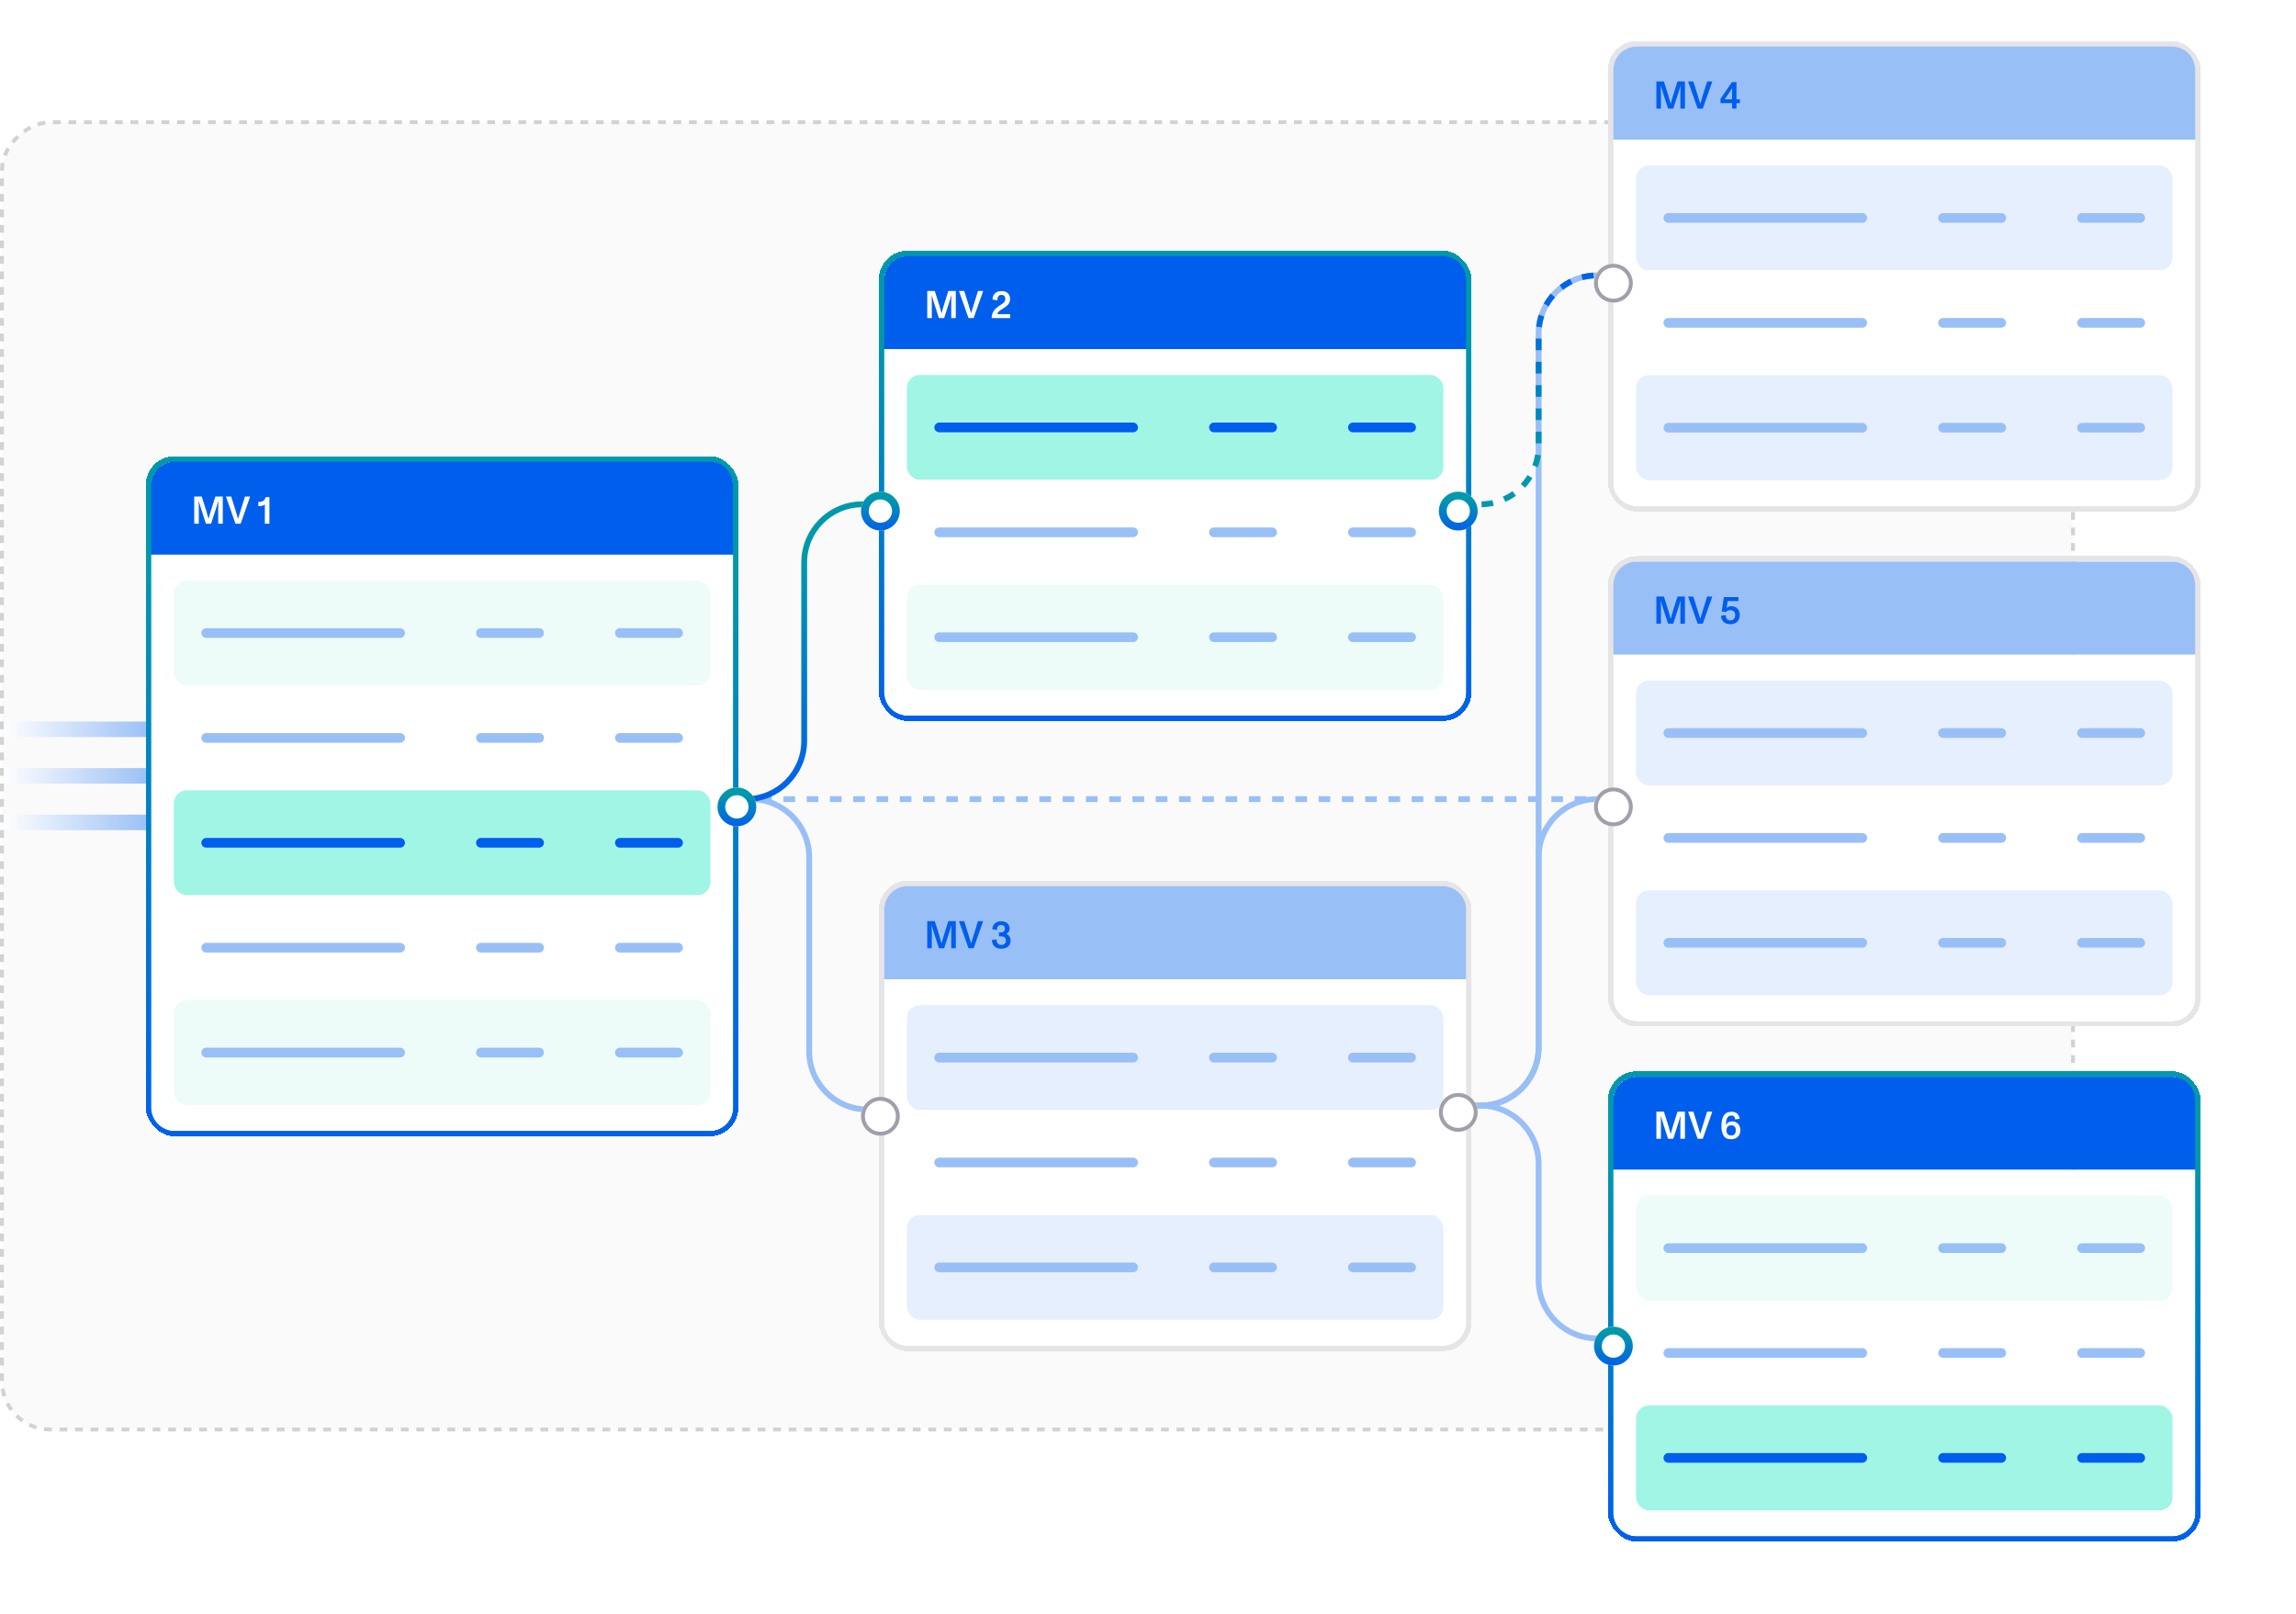 <svg width="592" height="416" viewBox="0 0 592 416" fill="none" xmlns="http://www.w3.org/2000/svg">
<rect width="580" height="400" fill="white"/>
<rect x="534.5" y="31.5" width="337" height="534" rx="12.5" transform="rotate(90 534.5 31.5)" fill="#FAFAFA" stroke="#D1D1D6" stroke-dasharray="2 2"/>
<path d="M1 212H39" stroke="url(#paint0_linear_4611_104868)" stroke-width="4"/>
<path d="M1 200H39" stroke="url(#paint1_linear_4611_104868)" stroke-width="4"/>
<path d="M1 188H39" stroke="url(#paint2_linear_4611_104868)" stroke-width="4"/>
<g filter="url(#filter0_ddd_4611_104868)">
<rect x="38.3" y="112.3" width="151.4" height="173.919" rx="6.7" stroke="url(#paint3_linear_4611_104868)" stroke-width="1.4" shape-rendering="crispEdges"/>
<path d="M39 119C39 115.686 41.686 113 45 113H183C186.314 113 189 115.686 189 119V137H39V119Z" fill="#005EEC"/>
<path d="M50.082 121.998H52.02L53.158 125.597C53.422 126.44 53.625 127.153 53.768 127.735H53.783C53.851 127.459 53.941 127.12 54.052 126.72C54.166 126.319 54.276 125.948 54.384 125.606L55.526 121.998H57.445V129H56.268V124.889C56.268 124.69 56.273 124.415 56.283 124.063C56.293 123.709 56.303 123.391 56.312 123.111H56.288C56.014 124.059 55.827 124.688 55.726 125.001L54.432 129H53.09L51.796 124.981C51.779 124.936 51.693 124.648 51.537 124.117L51.234 123.111H51.215C51.244 124.02 51.259 124.62 51.259 124.913V129H50.082V121.998ZM58.256 121.998H59.613L60.78 125.733C61.011 126.479 61.171 127.009 61.259 127.325L61.381 127.726H61.391C61.482 127.4 61.685 126.736 62.001 125.733L63.168 121.998H64.506L62.045 129H60.717L58.256 121.998ZM69.467 122.149V129H68.285V124.024C68.142 124.174 67.948 124.285 67.704 124.356C67.463 124.425 67.195 124.459 66.898 124.459C66.856 124.459 66.805 124.457 66.747 124.454C66.688 124.451 66.644 124.448 66.615 124.444L66.605 124.425V123.424L66.615 123.404C67.165 123.404 67.592 123.303 67.894 123.102C68.197 122.9 68.389 122.582 68.471 122.149H69.467Z" fill="white"/>
<path d="M39 137H189V279.519C189 282.832 186.314 285.519 183 285.519H45C41.686 285.519 39 282.832 39 279.519V137Z" fill="white"/>
<rect x="44.833" y="143.667" width="138.333" height="27.037" rx="3.333" fill="#EDFCF8"/>
<path d="M53.167 157.185H103.167" stroke="#99BFF7" stroke-width="2.5" stroke-linecap="round"/>
<path d="M124 157.185L139 157.185" stroke="#99BFF7" stroke-width="2.5" stroke-linecap="round"/>
<path d="M159.833 157.185L174.833 157.185" stroke="#99BFF7" stroke-width="2.5" stroke-linecap="round"/>
<rect x="44.833" y="170.704" width="138.333" height="27.037" rx="3.333" fill="white"/>
<path d="M53.167 184.222H103.167" stroke="#99BFF7" stroke-width="2.5" stroke-linecap="round"/>
<path d="M124 184.222L139 184.222" stroke="#99BFF7" stroke-width="2.5" stroke-linecap="round"/>
<path d="M159.833 184.222L174.833 184.222" stroke="#99BFF7" stroke-width="2.5" stroke-linecap="round"/>
<rect x="44.833" y="197.741" width="138.333" height="27.037" rx="3.333" fill="#A0F5E4"/>
<path d="M53.167 211.259H103.167" stroke="#005EEC" stroke-width="2.5" stroke-linecap="round"/>
<path d="M124 211.259L139 211.259" stroke="#005EEC" stroke-width="2.5" stroke-linecap="round"/>
<path d="M159.833 211.259L174.833 211.259" stroke="#005EEC" stroke-width="2.5" stroke-linecap="round"/>
<rect x="44.833" y="224.778" width="138.333" height="27.037" rx="3.333" fill="white"/>
<path d="M53.167 238.296H103.167" stroke="#99BFF7" stroke-width="2.5" stroke-linecap="round"/>
<path d="M124 238.296L139 238.296" stroke="#99BFF7" stroke-width="2.5" stroke-linecap="round"/>
<path d="M159.833 238.296L174.833 238.296" stroke="#99BFF7" stroke-width="2.5" stroke-linecap="round"/>
<rect x="44.833" y="251.815" width="138.333" height="27.037" rx="3.333" fill="#EDFCF8"/>
<path d="M53.167 265.333H103.167" stroke="#99BFF7" stroke-width="2.5" stroke-linecap="round"/>
<path d="M124 265.333L139 265.333" stroke="#99BFF7" stroke-width="2.5" stroke-linecap="round"/>
<path d="M159.833 265.333L174.833 265.333" stroke="#99BFF7" stroke-width="2.5" stroke-linecap="round"/>
</g>
<g filter="url(#filter1_ddd_4611_104868)">
<rect x="227.3" y="59.3" width="151.4" height="119.844" rx="6.7" stroke="url(#paint4_linear_4611_104868)" stroke-width="1.4" shape-rendering="crispEdges"/>
<path d="M228 66C228 62.686 230.686 60 234 60H372C375.314 60 378 62.686 378 66V84H228V66Z" fill="#005EEC"/>
<path d="M239.082 68.998H241.02L242.158 72.597C242.422 73.44 242.625 74.153 242.768 74.735H242.783C242.851 74.459 242.941 74.12 243.052 73.72C243.166 73.319 243.276 72.948 243.384 72.606L244.526 68.998H246.445V76H245.268V71.889C245.268 71.69 245.273 71.415 245.283 71.064C245.293 70.709 245.303 70.391 245.312 70.111H245.288C245.015 71.059 244.827 71.689 244.726 72.001L243.432 76H242.09L240.796 71.981C240.78 71.936 240.693 71.648 240.537 71.117L240.234 70.111H240.215C240.244 71.019 240.259 71.62 240.259 71.913V76H239.082V68.998ZM247.256 68.998H248.613L249.78 72.733C250.011 73.479 250.171 74.009 250.259 74.325L250.381 74.726H250.391C250.482 74.4 250.685 73.736 251.001 72.733L252.168 68.998H253.506L251.045 76H249.717L247.256 68.998ZM260.449 74.98V76H255.674C255.7 75.463 255.799 74.999 255.972 74.608C256.147 74.218 256.377 73.882 256.66 73.603C256.943 73.323 257.293 73.052 257.71 72.792L257.9 72.67C258.203 72.481 258.439 72.322 258.608 72.191C258.781 72.058 258.924 71.898 259.038 71.713C259.152 71.527 259.209 71.311 259.209 71.064C259.209 70.738 259.127 70.484 258.965 70.302C258.805 70.116 258.564 70.023 258.242 70.023C257.812 70.023 257.523 70.159 257.373 70.429C257.223 70.696 257.153 71.021 257.163 71.405L255.918 71.22C255.911 70.842 255.986 70.489 256.142 70.16C256.302 69.828 256.559 69.558 256.914 69.35C257.269 69.138 257.724 69.032 258.281 69.032C258.714 69.032 259.092 69.114 259.414 69.276C259.739 69.439 259.99 69.675 260.166 69.984C260.345 70.294 260.434 70.662 260.434 71.088C260.434 71.466 260.361 71.796 260.215 72.079C260.071 72.359 259.876 72.605 259.629 72.816C259.385 73.028 259.064 73.256 258.667 73.5C258.341 73.695 258.086 73.858 257.9 73.988C257.718 74.118 257.557 74.265 257.417 74.428C257.277 74.591 257.181 74.774 257.129 74.98H260.449Z" fill="white"/>
<path d="M228 84H378V172.444C378 175.758 375.314 178.444 372 178.444H234C230.686 178.444 228 175.758 228 172.444V84Z" fill="white"/>
<rect x="233.833" y="90.667" width="138.333" height="27.037" rx="3.333" fill="#A0F5E4"/>
<path d="M242.167 104.185H292.167" stroke="#005EEC" stroke-width="2.5" stroke-linecap="round"/>
<path d="M313 104.185L328 104.185" stroke="#005EEC" stroke-width="2.5" stroke-linecap="round"/>
<path d="M348.833 104.185L363.833 104.185" stroke="#005EEC" stroke-width="2.5" stroke-linecap="round"/>
<rect x="233.833" y="117.704" width="138.333" height="27.037" rx="3.333" fill="white"/>
<path d="M242.167 131.222H292.167" stroke="#99BFF7" stroke-width="2.5" stroke-linecap="round"/>
<path d="M313 131.222L328 131.222" stroke="#99BFF7" stroke-width="2.5" stroke-linecap="round"/>
<path d="M348.833 131.222L363.833 131.222" stroke="#99BFF7" stroke-width="2.5" stroke-linecap="round"/>
<rect x="233.833" y="144.741" width="138.333" height="27.037" rx="3.333" fill="#EDFCF8"/>
<path d="M242.167 158.259H292.167" stroke="#99BFF7" stroke-width="2.5" stroke-linecap="round"/>
<path d="M313 158.259L328 158.259" stroke="#99BFF7" stroke-width="2.5" stroke-linecap="round"/>
<path d="M348.833 158.259L363.833 158.259" stroke="#99BFF7" stroke-width="2.5" stroke-linecap="round"/>
</g>
<g filter="url(#filter2_dd_4611_104868)">
<rect x="227.3" y="221.744" width="151.4" height="119.844" rx="6.7" stroke="#E5E4E7" stroke-width="1.4" shape-rendering="crispEdges"/>
<path d="M228 228.444C228 225.131 230.686 222.444 234 222.444H372C375.314 222.444 378 225.131 378 228.444V246.444H228V228.444Z" fill="#99BFF7"/>
<path d="M239.082 231.442H241.02L242.158 235.041C242.422 235.884 242.625 236.597 242.768 237.18H242.783C242.851 236.903 242.941 236.564 243.052 236.164C243.166 235.764 243.276 235.393 243.384 235.051L244.526 231.442H246.445V238.444H245.268V234.333C245.268 234.134 245.273 233.859 245.283 233.508C245.293 233.153 245.303 232.836 245.312 232.556H245.288C245.015 233.503 244.827 234.133 244.726 234.445L243.432 238.444H242.09L240.796 234.426C240.78 234.38 240.693 234.092 240.537 233.562L240.234 232.556H240.215C240.244 233.464 240.259 234.064 240.259 234.357V238.444H239.082V231.442ZM247.256 231.442H248.613L249.78 235.178C250.011 235.923 250.171 236.454 250.259 236.77L250.381 237.17H250.391C250.482 236.844 250.685 236.18 251.001 235.178L252.168 231.442H253.506L251.045 238.444H249.717L247.256 231.442ZM259.453 234.763C259.814 234.886 260.093 235.101 260.288 235.407C260.483 235.71 260.581 236.057 260.581 236.447C260.581 236.9 260.477 237.285 260.268 237.604C260.063 237.924 259.779 238.164 259.414 238.327C259.049 238.487 258.629 238.566 258.154 238.566C257.65 238.566 257.218 238.472 256.86 238.283C256.502 238.091 256.23 237.826 256.045 237.487C255.859 237.149 255.763 236.76 255.757 236.32L256.958 236.14C256.951 236.592 257.052 236.945 257.261 237.199C257.469 237.453 257.767 237.58 258.154 237.58C258.532 237.58 258.826 237.484 259.038 237.292C259.25 237.097 259.355 236.817 259.355 236.452C259.355 236.078 259.245 235.806 259.023 235.637C258.802 235.467 258.529 235.383 258.203 235.383H257.568V234.348H258.081C258.257 234.348 258.421 234.317 258.574 234.255C258.73 234.19 258.857 234.087 258.955 233.947C259.053 233.807 259.101 233.627 259.101 233.405C259.101 233.109 259.018 232.875 258.852 232.702C258.69 232.53 258.455 232.443 258.149 232.443C257.742 232.443 257.458 232.572 257.295 232.829C257.135 233.086 257.062 233.386 257.075 233.728L255.849 233.547C255.869 233.127 255.976 232.761 256.172 232.448C256.37 232.136 256.639 231.896 256.977 231.73C257.319 231.561 257.71 231.477 258.149 231.477C258.559 231.477 258.927 231.55 259.253 231.696C259.582 231.843 259.84 232.059 260.029 232.346C260.221 232.632 260.317 232.98 260.317 233.391C260.317 233.687 260.241 233.955 260.088 234.196C259.938 234.437 259.726 234.626 259.453 234.763Z" fill="#005EEC"/>
<path d="M228 246.444H378V334.889C378 338.202 375.314 340.889 372 340.889H234C230.686 340.889 228 338.202 228 334.889V246.444Z" fill="white"/>
<rect x="233.833" y="253.111" width="138.333" height="27.037" rx="3.333" fill="#E6EFFD"/>
<path d="M242.167 266.63H292.167" stroke="#99BFF7" stroke-width="2.5" stroke-linecap="round"/>
<path d="M313 266.63L328 266.63" stroke="#99BFF7" stroke-width="2.5" stroke-linecap="round"/>
<path d="M348.833 266.63L363.833 266.63" stroke="#99BFF7" stroke-width="2.5" stroke-linecap="round"/>
<rect x="233.833" y="280.148" width="138.333" height="27.037" rx="3.333" fill="white"/>
<path d="M242.167 293.667H292.167" stroke="#99BFF7" stroke-width="2.5" stroke-linecap="round"/>
<path d="M313 293.667L328 293.667" stroke="#99BFF7" stroke-width="2.5" stroke-linecap="round"/>
<path d="M348.833 293.667L363.833 293.667" stroke="#99BFF7" stroke-width="2.5" stroke-linecap="round"/>
<rect x="233.833" y="307.185" width="138.333" height="27.037" rx="3.333" fill="#E6EFFD"/>
<path d="M242.167 320.704H292.167" stroke="#99BFF7" stroke-width="2.5" stroke-linecap="round"/>
<path d="M313 320.704L328 320.704" stroke="#99BFF7" stroke-width="2.5" stroke-linecap="round"/>
<path d="M348.833 320.704L363.833 320.704" stroke="#99BFF7" stroke-width="2.5" stroke-linecap="round"/>
</g>
<g filter="url(#filter3_dd_4611_104868)">
<rect x="415.3" y="5.3" width="151.4" height="119.844" rx="6.7" stroke="#E5E4E7" stroke-width="1.4" shape-rendering="crispEdges"/>
<path d="M416 12C416 8.686 418.686 6 422 6H560C563.314 6 566 8.686 566 12V30H416V12Z" fill="#99BFF7"/>
<path d="M427.082 14.998H429.02L430.158 18.597C430.422 19.44 430.625 20.153 430.768 20.735H430.783C430.851 20.459 430.941 20.12 431.052 19.72C431.166 19.319 431.276 18.948 431.384 18.606L432.526 14.998H434.445V22H433.268V17.889C433.268 17.69 433.273 17.415 433.283 17.064C433.293 16.709 433.303 16.391 433.312 16.111H433.288C433.015 17.059 432.827 17.689 432.726 18.001L431.432 22H430.09L428.796 17.981C428.78 17.936 428.693 17.648 428.537 17.117L428.234 16.111H428.215C428.244 17.02 428.259 17.62 428.259 17.913V22H427.082V14.998ZM435.256 14.998H436.613L437.78 18.733C438.011 19.479 438.171 20.009 438.259 20.325L438.381 20.726H438.391C438.482 20.4 438.685 19.736 439.001 18.733L440.168 14.998H441.506L439.045 22H437.717L435.256 14.998ZM448.615 20.589H447.731V22H446.599V20.589H443.61V19.471L446.569 15.149H447.731V19.602H448.615V20.589ZM446.599 19.602V17.981C446.599 17.77 446.605 17.348 446.618 16.717C446.511 16.906 446.39 17.104 446.257 17.312C446.123 17.521 446.011 17.689 445.92 17.815L445.324 18.699C445.116 19.002 444.901 19.308 444.68 19.617C445.012 19.607 445.301 19.602 445.549 19.602H446.599Z" fill="#005EEC"/>
<path d="M416 30H566V118.444C566 121.758 563.314 124.444 560 124.444H422C418.686 124.444 416 121.758 416 118.444V30Z" fill="white"/>
<rect x="421.833" y="36.667" width="138.333" height="27.037" rx="3.333" fill="#E6EFFD"/>
<path d="M430.167 50.185H480.167" stroke="#99BFF7" stroke-width="2.5" stroke-linecap="round"/>
<path d="M501 50.185L516 50.185" stroke="#99BFF7" stroke-width="2.5" stroke-linecap="round"/>
<path d="M536.833 50.185L551.833 50.185" stroke="#99BFF7" stroke-width="2.5" stroke-linecap="round"/>
<rect x="421.833" y="63.704" width="138.333" height="27.037" rx="3.333" fill="white"/>
<path d="M430.167 77.222H480.167" stroke="#99BFF7" stroke-width="2.5" stroke-linecap="round"/>
<path d="M501 77.222L516 77.222" stroke="#99BFF7" stroke-width="2.5" stroke-linecap="round"/>
<path d="M536.833 77.222L551.833 77.222" stroke="#99BFF7" stroke-width="2.5" stroke-linecap="round"/>
<rect x="421.833" y="90.741" width="138.333" height="27.037" rx="3.333" fill="#E6EFFD"/>
<path d="M430.167 104.259H480.167" stroke="#99BFF7" stroke-width="2.5" stroke-linecap="round"/>
<path d="M501 104.259L516 104.259" stroke="#99BFF7" stroke-width="2.5" stroke-linecap="round"/>
<path d="M536.833 104.259L551.833 104.259" stroke="#99BFF7" stroke-width="2.5" stroke-linecap="round"/>
</g>
<g filter="url(#filter4_dd_4611_104868)">
<rect x="415.3" y="138.078" width="151.4" height="119.844" rx="6.7" stroke="#E5E4E7" stroke-width="1.4" shape-rendering="crispEdges"/>
<path d="M416 144.778C416 141.464 418.686 138.778 422 138.778H560C563.314 138.778 566 141.464 566 144.778V162.778H416V144.778Z" fill="#99BFF7"/>
<path d="M427.082 147.776H429.02L430.158 151.375C430.422 152.218 430.625 152.931 430.768 153.513H430.783C430.851 153.236 430.941 152.898 431.052 152.498C431.166 152.097 431.276 151.726 431.384 151.384L432.526 147.776H434.445V154.778H433.268V150.667C433.268 150.468 433.273 150.193 433.283 149.841C433.293 149.486 433.303 149.169 433.312 148.889H433.288C433.015 149.836 432.827 150.466 432.726 150.779L431.432 154.778H430.09L428.796 150.759C428.78 150.714 428.693 150.426 428.537 149.895L428.234 148.889H428.215C428.244 149.797 428.259 150.398 428.259 150.691V154.778H427.082V147.776ZM435.256 147.776H436.613L437.78 151.511C438.011 152.257 438.171 152.787 438.259 153.103L438.381 153.503H438.391C438.482 153.178 438.685 152.514 439.001 151.511L440.168 147.776H441.506L439.045 154.778H437.717L435.256 147.776ZM446.423 150.266C446.804 150.266 447.157 150.349 447.482 150.515C447.811 150.681 448.076 150.937 448.278 151.282C448.48 151.627 448.581 152.055 448.581 152.566C448.581 153.009 448.487 153.406 448.298 153.757C448.112 154.109 447.834 154.387 447.463 154.592C447.092 154.797 446.639 154.9 446.105 154.9C445.653 154.9 445.251 154.814 444.899 154.641C444.551 154.465 444.276 154.213 444.074 153.884C443.876 153.556 443.773 153.165 443.766 152.712L444.953 152.527C444.953 152.82 445.002 153.072 445.099 153.284C445.197 153.492 445.334 153.652 445.51 153.762C445.689 153.87 445.894 153.923 446.125 153.923C446.542 153.923 446.857 153.803 447.072 153.562C447.287 153.321 447.394 152.978 447.394 152.532C447.394 152.125 447.28 151.816 447.053 151.604C446.828 151.392 446.522 151.287 446.135 151.287C445.891 151.287 445.672 151.331 445.48 151.418C445.288 151.503 445.129 151.628 445.002 151.794L443.928 151.624L444.46 147.927H448.234V148.948H445.451L445.192 150.725C445.498 150.419 445.908 150.266 446.423 150.266Z" fill="#005EEC"/>
<path d="M416 162.778H566V251.222C566 254.536 563.314 257.222 560 257.222H422C418.686 257.222 416 254.536 416 251.222V162.778Z" fill="white"/>
<rect x="421.833" y="169.445" width="138.333" height="27.037" rx="3.333" fill="#E6EFFD"/>
<path d="M430.167 182.963H480.167" stroke="#99BFF7" stroke-width="2.5" stroke-linecap="round"/>
<path d="M501 182.963L516 182.963" stroke="#99BFF7" stroke-width="2.5" stroke-linecap="round"/>
<path d="M536.833 182.963L551.833 182.963" stroke="#99BFF7" stroke-width="2.5" stroke-linecap="round"/>
<rect x="421.833" y="196.482" width="138.333" height="27.037" rx="3.333" fill="white"/>
<path d="M430.167 210H480.167" stroke="#99BFF7" stroke-width="2.5" stroke-linecap="round"/>
<path d="M501 210L516 210" stroke="#99BFF7" stroke-width="2.5" stroke-linecap="round"/>
<path d="M536.833 210L551.833 210" stroke="#99BFF7" stroke-width="2.5" stroke-linecap="round"/>
<rect x="421.833" y="223.519" width="138.333" height="27.037" rx="3.333" fill="#E6EFFD"/>
<path d="M430.167 237.037H480.167" stroke="#99BFF7" stroke-width="2.5" stroke-linecap="round"/>
<path d="M501 237.037L516 237.037" stroke="#99BFF7" stroke-width="2.5" stroke-linecap="round"/>
<path d="M536.833 237.037L551.833 237.037" stroke="#99BFF7" stroke-width="2.5" stroke-linecap="round"/>
</g>
<g filter="url(#filter5_ddd_4611_104868)">
<rect x="415.3" y="270.856" width="151.4" height="119.844" rx="6.7" stroke="url(#paint5_linear_4611_104868)" stroke-width="1.4" shape-rendering="crispEdges"/>
<path d="M416 277.556C416 274.242 418.686 271.556 422 271.556H560C563.314 271.556 566 274.242 566 277.556V295.556H416V277.556Z" fill="#005EEC"/>
<path d="M427.082 280.554H429.02L430.158 284.152C430.422 284.995 430.625 285.708 430.768 286.291H430.783C430.851 286.014 430.941 285.676 431.052 285.275C431.166 284.875 431.276 284.504 431.384 284.162L432.526 280.554H434.445V287.556H433.268V283.444C433.268 283.246 433.273 282.971 433.283 282.619C433.293 282.264 433.303 281.947 433.312 281.667H433.288C433.015 282.614 432.827 283.244 432.726 283.557L431.432 287.556H430.09L428.796 283.537C428.78 283.492 428.693 283.203 428.537 282.673L428.234 281.667H428.215C428.244 282.575 428.259 283.176 428.259 283.469V287.556H427.082V280.554ZM435.256 280.554H436.613L437.78 284.289C438.011 285.035 438.171 285.565 438.259 285.881L438.381 286.281H438.391C438.482 285.956 438.685 285.292 439.001 284.289L440.168 280.554H441.506L439.045 287.556H437.717L435.256 280.554ZM446.608 283.078C447.031 283.078 447.404 283.177 447.726 283.376C448.049 283.571 448.298 283.841 448.474 284.187C448.649 284.532 448.737 284.921 448.737 285.354C448.737 285.747 448.654 286.122 448.488 286.477C448.322 286.828 448.058 287.116 447.697 287.341C447.339 287.565 446.883 287.678 446.33 287.678C445.399 287.678 444.753 287.359 444.391 286.721C444.03 286.083 443.849 285.285 443.849 284.328C443.849 283.143 444.055 282.224 444.465 281.569C444.875 280.915 445.547 280.588 446.481 280.588C447.11 280.588 447.595 280.752 447.936 281.081C448.281 281.41 448.49 281.848 448.561 282.395L447.404 282.561C447.378 282.268 447.289 282.028 447.136 281.843C446.986 281.657 446.755 281.564 446.442 281.564C445.905 281.564 445.531 281.791 445.319 282.243C445.108 282.692 444.999 283.278 444.992 284.001C445.145 283.705 445.363 283.477 445.646 283.317C445.93 283.158 446.25 283.078 446.608 283.078ZM446.315 286.701C446.738 286.701 447.049 286.59 447.248 286.369C447.446 286.145 447.546 285.803 447.546 285.344C447.546 284.501 447.152 284.079 446.364 284.079C446.107 284.079 445.886 284.134 445.7 284.245C445.518 284.356 445.378 284.51 445.28 284.709C445.186 284.904 445.139 285.132 445.139 285.393C445.139 285.63 445.178 285.848 445.256 286.047C445.337 286.242 445.466 286.4 445.641 286.521C445.817 286.641 446.042 286.701 446.315 286.701Z" fill="white"/>
<path d="M416 295.556H566V384C566 387.314 563.314 390 560 390H422C418.686 390 416 387.314 416 384V295.556Z" fill="white"/>
<rect x="421.833" y="302.222" width="138.333" height="27.037" rx="3.333" fill="#EDFCF8"/>
<path d="M430.167 315.741H480.167" stroke="#99BFF7" stroke-width="2.5" stroke-linecap="round"/>
<path d="M501 315.741L516 315.741" stroke="#99BFF7" stroke-width="2.5" stroke-linecap="round"/>
<path d="M536.833 315.741L551.833 315.741" stroke="#99BFF7" stroke-width="2.5" stroke-linecap="round"/>
<rect x="421.833" y="329.26" width="138.333" height="27.037" rx="3.333" fill="white"/>
<path d="M430.167 342.778H480.167" stroke="#99BFF7" stroke-width="2.5" stroke-linecap="round"/>
<path d="M501 342.778L516 342.778" stroke="#99BFF7" stroke-width="2.5" stroke-linecap="round"/>
<path d="M536.833 342.778L551.833 342.778" stroke="#99BFF7" stroke-width="2.5" stroke-linecap="round"/>
<rect x="421.833" y="356.296" width="138.333" height="27.037" rx="3.333" fill="#A0F5E4"/>
<path d="M430.167 369.815H480.167" stroke="#005EEC" stroke-width="2.5" stroke-linecap="round"/>
<path d="M501 369.815L516 369.815" stroke="#005EEC" stroke-width="2.5" stroke-linecap="round"/>
<path d="M536.833 369.815L551.833 369.815" stroke="#005EEC" stroke-width="2.5" stroke-linecap="round"/>
</g>
<path d="M190 206H193.646C201.93 206 208.646 212.716 208.646 221V271C208.646 279.284 215.362 286 223.646 286H226" stroke="#99BFF7" stroke-width="1.5"/>
<path d="M376 285H381.718C390.002 285 396.718 291.716 396.718 300V330C396.718 338.284 403.434 345 411.718 345H416" stroke="#99BFF7" stroke-width="1.5"/>
<path d="M376 285H381.718C390.002 285 396.718 278.284 396.718 270V221C396.718 212.716 403.434 206 411.718 206H416" stroke="#99BFF7" stroke-width="1.5"/>
<path d="M376 285H381.718C390.002 285 396.718 278.284 396.718 270V86C396.718 77.716 403.434 71 411.718 71H416" stroke="#99BFF7" stroke-width="1.5"/>
<path d="M196 206H416" stroke="#99BFF7" stroke-width="1.5" stroke-dasharray="3 3"/>
<path d="M226 130H222.354C214.07 130 207.354 136.716 207.354 145V191C207.354 199.284 200.638 206 192.354 206H190" stroke="url(#paint6_linear_4611_104868)" stroke-width="1.5"/>
<g filter="url(#filter6_dd_4611_104868)">
<circle cx="190" cy="206" r="5" fill="white"/>
<circle cx="190" cy="206" r="4" stroke="url(#paint7_linear_4611_104868)" stroke-width="2"/>
</g>
<g filter="url(#filter7_dd_4611_104868)">
<circle cx="227" cy="129.75" r="5" fill="white"/>
<circle cx="227" cy="129.75" r="4" stroke="url(#paint8_linear_4611_104868)" stroke-width="2"/>
</g>
<g filter="url(#filter8_dd_4611_104868)">
<circle cx="227" cy="285.75" r="5" fill="white"/>
<circle cx="227" cy="285.75" r="4.5" stroke="#A0A0AB"/>
</g>
<g filter="url(#filter9_dd_4611_104868)">
<circle cx="376" cy="284.75" r="5" fill="white"/>
<circle cx="376" cy="284.75" r="4.5" stroke="#A0A0AB"/>
</g>
<g filter="url(#filter10_dd_4611_104868)">
<circle cx="416" cy="206" r="5" fill="white"/>
<circle cx="416" cy="206" r="4.5" stroke="#A0A0AB"/>
</g>
<g filter="url(#filter11_dd_4611_104868)">
<circle cx="416" cy="345" r="5" fill="white"/>
<circle cx="416" cy="345" r="4" stroke="url(#paint9_linear_4611_104868)" stroke-width="2"/>
</g>
<path d="M376 130H381.718C390.002 130 396.718 123.284 396.718 115V86C396.718 77.716 403.434 71 411.718 71H416" stroke="url(#paint10_linear_4611_104868)" stroke-width="1.5" stroke-dasharray="3 3"/>
<g filter="url(#filter12_dd_4611_104868)">
<circle cx="416" cy="71" r="5" fill="white"/>
<circle cx="416" cy="71" r="4.5" stroke="#A0A0AB"/>
</g>
<g filter="url(#filter13_dd_4611_104868)">
<circle cx="376" cy="129.75" r="5" fill="white"/>
<circle cx="376" cy="129.75" r="4" stroke="url(#paint11_linear_4611_104868)" stroke-width="2"/>
</g>
<defs>
<filter id="filter0_ddd_4611_104868" x="13.6" y="87.6" width="200.8" height="223.318" filterUnits="userSpaceOnUse" color-interpolation-filters="sRGB">
<feFlood flood-opacity="0" result="BackgroundImageFix"/>
<feColorMatrix in="SourceAlpha" type="matrix" values="0 0 0 0 0 0 0 0 0 0 0 0 0 0 0 0 0 0 127 0" result="hardAlpha"/>
<feMorphology radius="2" operator="erode" in="SourceAlpha" result="effect1_dropShadow_4611_104868"/>
<feOffset dy="2"/>
<feGaussianBlur stdDeviation="2"/>
<feComposite in2="hardAlpha" operator="out"/>
<feColorMatrix type="matrix" values="0 0 0 0 0.063 0 0 0 0 0.094 0 0 0 0 0.157 0 0 0 0.06 0"/>
<feBlend mode="normal" in2="BackgroundImageFix" result="effect1_dropShadow_4611_104868"/>
<feColorMatrix in="SourceAlpha" type="matrix" values="0 0 0 0 0 0 0 0 0 0 0 0 0 0 0 0 0 0 127 0" result="hardAlpha"/>
<feMorphology radius="2" operator="erode" in="SourceAlpha" result="effect2_dropShadow_4611_104868"/>
<feOffset dy="4"/>
<feGaussianBlur stdDeviation="4"/>
<feComposite in2="hardAlpha" operator="out"/>
<feColorMatrix type="matrix" values="0 0 0 0 0.063 0 0 0 0 0.094 0 0 0 0 0.157 0 0 0 0.1 0"/>
<feBlend mode="normal" in2="effect1_dropShadow_4611_104868" result="effect2_dropShadow_4611_104868"/>
<feColorMatrix in="SourceAlpha" type="matrix" values="0 0 0 0 0 0 0 0 0 0 0 0 0 0 0 0 0 0 127 0" result="hardAlpha"/>
<feOffset/>
<feGaussianBlur stdDeviation="12"/>
<feComposite in2="hardAlpha" operator="out"/>
<feColorMatrix type="matrix" values="0 0 0 0 0 0 0 0 0 0.369 0 0 0 0 0.925 0 0 0 0.2 0"/>
<feBlend mode="normal" in2="effect2_dropShadow_4611_104868" result="effect3_dropShadow_4611_104868"/>
<feBlend mode="normal" in="SourceGraphic" in2="effect3_dropShadow_4611_104868" result="shape"/>
</filter>
<filter id="filter1_ddd_4611_104868" x="202.6" y="34.6" width="200.8" height="169.244" filterUnits="userSpaceOnUse" color-interpolation-filters="sRGB">
<feFlood flood-opacity="0" result="BackgroundImageFix"/>
<feColorMatrix in="SourceAlpha" type="matrix" values="0 0 0 0 0 0 0 0 0 0 0 0 0 0 0 0 0 0 127 0" result="hardAlpha"/>
<feMorphology radius="2" operator="erode" in="SourceAlpha" result="effect1_dropShadow_4611_104868"/>
<feOffset dy="2"/>
<feGaussianBlur stdDeviation="2"/>
<feComposite in2="hardAlpha" operator="out"/>
<feColorMatrix type="matrix" values="0 0 0 0 0.063 0 0 0 0 0.094 0 0 0 0 0.157 0 0 0 0.06 0"/>
<feBlend mode="normal" in2="BackgroundImageFix" result="effect1_dropShadow_4611_104868"/>
<feColorMatrix in="SourceAlpha" type="matrix" values="0 0 0 0 0 0 0 0 0 0 0 0 0 0 0 0 0 0 127 0" result="hardAlpha"/>
<feMorphology radius="2" operator="erode" in="SourceAlpha" result="effect2_dropShadow_4611_104868"/>
<feOffset dy="4"/>
<feGaussianBlur stdDeviation="4"/>
<feComposite in2="hardAlpha" operator="out"/>
<feColorMatrix type="matrix" values="0 0 0 0 0.063 0 0 0 0 0.094 0 0 0 0 0.157 0 0 0 0.1 0"/>
<feBlend mode="normal" in2="effect1_dropShadow_4611_104868" result="effect2_dropShadow_4611_104868"/>
<feColorMatrix in="SourceAlpha" type="matrix" values="0 0 0 0 0 0 0 0 0 0 0 0 0 0 0 0 0 0 127 0" result="hardAlpha"/>
<feOffset/>
<feGaussianBlur stdDeviation="12"/>
<feComposite in2="hardAlpha" operator="out"/>
<feColorMatrix type="matrix" values="0 0 0 0 0 0 0 0 0 0.369 0 0 0 0 0.925 0 0 0 0.2 0"/>
<feBlend mode="normal" in2="effect2_dropShadow_4611_104868" result="effect3_dropShadow_4611_104868"/>
<feBlend mode="normal" in="SourceGraphic" in2="effect3_dropShadow_4611_104868" result="shape"/>
</filter>
<filter id="filter2_dd_4611_104868" x="220.6" y="219.044" width="164.8" height="133.244" filterUnits="userSpaceOnUse" color-interpolation-filters="sRGB">
<feFlood flood-opacity="0" result="BackgroundImageFix"/>
<feColorMatrix in="SourceAlpha" type="matrix" values="0 0 0 0 0 0 0 0 0 0 0 0 0 0 0 0 0 0 127 0" result="hardAlpha"/>
<feMorphology radius="2" operator="erode" in="SourceAlpha" result="effect1_dropShadow_4611_104868"/>
<feOffset dy="2"/>
<feGaussianBlur stdDeviation="2"/>
<feComposite in2="hardAlpha" operator="out"/>
<feColorMatrix type="matrix" values="0 0 0 0 0.063 0 0 0 0 0.094 0 0 0 0 0.157 0 0 0 0.06 0"/>
<feBlend mode="normal" in2="BackgroundImageFix" result="effect1_dropShadow_4611_104868"/>
<feColorMatrix in="SourceAlpha" type="matrix" values="0 0 0 0 0 0 0 0 0 0 0 0 0 0 0 0 0 0 127 0" result="hardAlpha"/>
<feMorphology radius="2" operator="erode" in="SourceAlpha" result="effect2_dropShadow_4611_104868"/>
<feOffset dy="4"/>
<feGaussianBlur stdDeviation="4"/>
<feComposite in2="hardAlpha" operator="out"/>
<feColorMatrix type="matrix" values="0 0 0 0 0.063 0 0 0 0 0.094 0 0 0 0 0.157 0 0 0 0.1 0"/>
<feBlend mode="normal" in2="effect1_dropShadow_4611_104868" result="effect2_dropShadow_4611_104868"/>
<feBlend mode="normal" in="SourceGraphic" in2="effect2_dropShadow_4611_104868" result="shape"/>
</filter>
<filter id="filter3_dd_4611_104868" x="408.6" y="2.6" width="164.8" height="133.244" filterUnits="userSpaceOnUse" color-interpolation-filters="sRGB">
<feFlood flood-opacity="0" result="BackgroundImageFix"/>
<feColorMatrix in="SourceAlpha" type="matrix" values="0 0 0 0 0 0 0 0 0 0 0 0 0 0 0 0 0 0 127 0" result="hardAlpha"/>
<feMorphology radius="2" operator="erode" in="SourceAlpha" result="effect1_dropShadow_4611_104868"/>
<feOffset dy="2"/>
<feGaussianBlur stdDeviation="2"/>
<feComposite in2="hardAlpha" operator="out"/>
<feColorMatrix type="matrix" values="0 0 0 0 0.063 0 0 0 0 0.094 0 0 0 0 0.157 0 0 0 0.06 0"/>
<feBlend mode="normal" in2="BackgroundImageFix" result="effect1_dropShadow_4611_104868"/>
<feColorMatrix in="SourceAlpha" type="matrix" values="0 0 0 0 0 0 0 0 0 0 0 0 0 0 0 0 0 0 127 0" result="hardAlpha"/>
<feMorphology radius="2" operator="erode" in="SourceAlpha" result="effect2_dropShadow_4611_104868"/>
<feOffset dy="4"/>
<feGaussianBlur stdDeviation="4"/>
<feComposite in2="hardAlpha" operator="out"/>
<feColorMatrix type="matrix" values="0 0 0 0 0.063 0 0 0 0 0.094 0 0 0 0 0.157 0 0 0 0.1 0"/>
<feBlend mode="normal" in2="effect1_dropShadow_4611_104868" result="effect2_dropShadow_4611_104868"/>
<feBlend mode="normal" in="SourceGraphic" in2="effect2_dropShadow_4611_104868" result="shape"/>
</filter>
<filter id="filter4_dd_4611_104868" x="408.6" y="135.378" width="164.8" height="133.244" filterUnits="userSpaceOnUse" color-interpolation-filters="sRGB">
<feFlood flood-opacity="0" result="BackgroundImageFix"/>
<feColorMatrix in="SourceAlpha" type="matrix" values="0 0 0 0 0 0 0 0 0 0 0 0 0 0 0 0 0 0 127 0" result="hardAlpha"/>
<feMorphology radius="2" operator="erode" in="SourceAlpha" result="effect1_dropShadow_4611_104868"/>
<feOffset dy="2"/>
<feGaussianBlur stdDeviation="2"/>
<feComposite in2="hardAlpha" operator="out"/>
<feColorMatrix type="matrix" values="0 0 0 0 0.063 0 0 0 0 0.094 0 0 0 0 0.157 0 0 0 0.06 0"/>
<feBlend mode="normal" in2="BackgroundImageFix" result="effect1_dropShadow_4611_104868"/>
<feColorMatrix in="SourceAlpha" type="matrix" values="0 0 0 0 0 0 0 0 0 0 0 0 0 0 0 0 0 0 127 0" result="hardAlpha"/>
<feMorphology radius="2" operator="erode" in="SourceAlpha" result="effect2_dropShadow_4611_104868"/>
<feOffset dy="4"/>
<feGaussianBlur stdDeviation="4"/>
<feComposite in2="hardAlpha" operator="out"/>
<feColorMatrix type="matrix" values="0 0 0 0 0.063 0 0 0 0 0.094 0 0 0 0 0.157 0 0 0 0.1 0"/>
<feBlend mode="normal" in2="effect1_dropShadow_4611_104868" result="effect2_dropShadow_4611_104868"/>
<feBlend mode="normal" in="SourceGraphic" in2="effect2_dropShadow_4611_104868" result="shape"/>
</filter>
<filter id="filter5_ddd_4611_104868" x="390.6" y="246.156" width="200.8" height="169.244" filterUnits="userSpaceOnUse" color-interpolation-filters="sRGB">
<feFlood flood-opacity="0" result="BackgroundImageFix"/>
<feColorMatrix in="SourceAlpha" type="matrix" values="0 0 0 0 0 0 0 0 0 0 0 0 0 0 0 0 0 0 127 0" result="hardAlpha"/>
<feMorphology radius="2" operator="erode" in="SourceAlpha" result="effect1_dropShadow_4611_104868"/>
<feOffset dy="2"/>
<feGaussianBlur stdDeviation="2"/>
<feComposite in2="hardAlpha" operator="out"/>
<feColorMatrix type="matrix" values="0 0 0 0 0.063 0 0 0 0 0.094 0 0 0 0 0.157 0 0 0 0.06 0"/>
<feBlend mode="normal" in2="BackgroundImageFix" result="effect1_dropShadow_4611_104868"/>
<feColorMatrix in="SourceAlpha" type="matrix" values="0 0 0 0 0 0 0 0 0 0 0 0 0 0 0 0 0 0 127 0" result="hardAlpha"/>
<feMorphology radius="2" operator="erode" in="SourceAlpha" result="effect2_dropShadow_4611_104868"/>
<feOffset dy="4"/>
<feGaussianBlur stdDeviation="4"/>
<feComposite in2="hardAlpha" operator="out"/>
<feColorMatrix type="matrix" values="0 0 0 0 0.063 0 0 0 0 0.094 0 0 0 0 0.157 0 0 0 0.1 0"/>
<feBlend mode="normal" in2="effect1_dropShadow_4611_104868" result="effect2_dropShadow_4611_104868"/>
<feColorMatrix in="SourceAlpha" type="matrix" values="0 0 0 0 0 0 0 0 0 0 0 0 0 0 0 0 0 0 127 0" result="hardAlpha"/>
<feOffset/>
<feGaussianBlur stdDeviation="12"/>
<feComposite in2="hardAlpha" operator="out"/>
<feColorMatrix type="matrix" values="0 0 0 0 0 0 0 0 0 0.369 0 0 0 0 0.925 0 0 0 0.2 0"/>
<feBlend mode="normal" in2="effect2_dropShadow_4611_104868" result="effect3_dropShadow_4611_104868"/>
<feBlend mode="normal" in="SourceGraphic" in2="effect3_dropShadow_4611_104868" result="shape"/>
</filter>
<filter id="filter6_dd_4611_104868" x="184" y="200" width="12" height="14" filterUnits="userSpaceOnUse" color-interpolation-filters="sRGB">
<feFlood flood-opacity="0" result="BackgroundImageFix"/>
<feColorMatrix in="SourceAlpha" type="matrix" values="0 0 0 0 0 0 0 0 0 0 0 0 0 0 0 0 0 0 127 0" result="hardAlpha"/>
<feOffset/>
<feGaussianBlur stdDeviation="0.5"/>
<feColorMatrix type="matrix" values="0 0 0 0 0 0 0 0 0 0 0 0 0 0 0 0 0 0 0.25 0"/>
<feBlend mode="normal" in2="BackgroundImageFix" result="effect1_dropShadow_4611_104868"/>
<feColorMatrix in="SourceAlpha" type="matrix" values="0 0 0 0 0 0 0 0 0 0 0 0 0 0 0 0 0 0 127 0" result="hardAlpha"/>
<feOffset dy="2"/>
<feGaussianBlur stdDeviation="0.5"/>
<feColorMatrix type="matrix" values="0 0 0 0 0 0 0 0 0 0 0 0 0 0 0 0 0 0 0.05 0"/>
<feBlend mode="normal" in2="effect1_dropShadow_4611_104868" result="effect2_dropShadow_4611_104868"/>
<feBlend mode="normal" in="SourceGraphic" in2="effect2_dropShadow_4611_104868" result="shape"/>
</filter>
<filter id="filter7_dd_4611_104868" x="221" y="123.75" width="12" height="14" filterUnits="userSpaceOnUse" color-interpolation-filters="sRGB">
<feFlood flood-opacity="0" result="BackgroundImageFix"/>
<feColorMatrix in="SourceAlpha" type="matrix" values="0 0 0 0 0 0 0 0 0 0 0 0 0 0 0 0 0 0 127 0" result="hardAlpha"/>
<feOffset/>
<feGaussianBlur stdDeviation="0.5"/>
<feColorMatrix type="matrix" values="0 0 0 0 0 0 0 0 0 0 0 0 0 0 0 0 0 0 0.25 0"/>
<feBlend mode="normal" in2="BackgroundImageFix" result="effect1_dropShadow_4611_104868"/>
<feColorMatrix in="SourceAlpha" type="matrix" values="0 0 0 0 0 0 0 0 0 0 0 0 0 0 0 0 0 0 127 0" result="hardAlpha"/>
<feOffset dy="2"/>
<feGaussianBlur stdDeviation="0.5"/>
<feColorMatrix type="matrix" values="0 0 0 0 0 0 0 0 0 0 0 0 0 0 0 0 0 0 0.05 0"/>
<feBlend mode="normal" in2="effect1_dropShadow_4611_104868" result="effect2_dropShadow_4611_104868"/>
<feBlend mode="normal" in="SourceGraphic" in2="effect2_dropShadow_4611_104868" result="shape"/>
</filter>
<filter id="filter8_dd_4611_104868" x="221" y="279.75" width="12" height="14" filterUnits="userSpaceOnUse" color-interpolation-filters="sRGB">
<feFlood flood-opacity="0" result="BackgroundImageFix"/>
<feColorMatrix in="SourceAlpha" type="matrix" values="0 0 0 0 0 0 0 0 0 0 0 0 0 0 0 0 0 0 127 0" result="hardAlpha"/>
<feOffset/>
<feGaussianBlur stdDeviation="0.5"/>
<feColorMatrix type="matrix" values="0 0 0 0 0 0 0 0 0 0 0 0 0 0 0 0 0 0 0.25 0"/>
<feBlend mode="normal" in2="BackgroundImageFix" result="effect1_dropShadow_4611_104868"/>
<feColorMatrix in="SourceAlpha" type="matrix" values="0 0 0 0 0 0 0 0 0 0 0 0 0 0 0 0 0 0 127 0" result="hardAlpha"/>
<feOffset dy="2"/>
<feGaussianBlur stdDeviation="0.5"/>
<feColorMatrix type="matrix" values="0 0 0 0 0 0 0 0 0 0 0 0 0 0 0 0 0 0 0.05 0"/>
<feBlend mode="normal" in2="effect1_dropShadow_4611_104868" result="effect2_dropShadow_4611_104868"/>
<feBlend mode="normal" in="SourceGraphic" in2="effect2_dropShadow_4611_104868" result="shape"/>
</filter>
<filter id="filter9_dd_4611_104868" x="370" y="278.75" width="12" height="14" filterUnits="userSpaceOnUse" color-interpolation-filters="sRGB">
<feFlood flood-opacity="0" result="BackgroundImageFix"/>
<feColorMatrix in="SourceAlpha" type="matrix" values="0 0 0 0 0 0 0 0 0 0 0 0 0 0 0 0 0 0 127 0" result="hardAlpha"/>
<feOffset/>
<feGaussianBlur stdDeviation="0.5"/>
<feColorMatrix type="matrix" values="0 0 0 0 0 0 0 0 0 0 0 0 0 0 0 0 0 0 0.25 0"/>
<feBlend mode="normal" in2="BackgroundImageFix" result="effect1_dropShadow_4611_104868"/>
<feColorMatrix in="SourceAlpha" type="matrix" values="0 0 0 0 0 0 0 0 0 0 0 0 0 0 0 0 0 0 127 0" result="hardAlpha"/>
<feOffset dy="2"/>
<feGaussianBlur stdDeviation="0.5"/>
<feColorMatrix type="matrix" values="0 0 0 0 0 0 0 0 0 0 0 0 0 0 0 0 0 0 0.05 0"/>
<feBlend mode="normal" in2="effect1_dropShadow_4611_104868" result="effect2_dropShadow_4611_104868"/>
<feBlend mode="normal" in="SourceGraphic" in2="effect2_dropShadow_4611_104868" result="shape"/>
</filter>
<filter id="filter10_dd_4611_104868" x="410" y="200" width="12" height="14" filterUnits="userSpaceOnUse" color-interpolation-filters="sRGB">
<feFlood flood-opacity="0" result="BackgroundImageFix"/>
<feColorMatrix in="SourceAlpha" type="matrix" values="0 0 0 0 0 0 0 0 0 0 0 0 0 0 0 0 0 0 127 0" result="hardAlpha"/>
<feOffset/>
<feGaussianBlur stdDeviation="0.5"/>
<feColorMatrix type="matrix" values="0 0 0 0 0 0 0 0 0 0 0 0 0 0 0 0 0 0 0.25 0"/>
<feBlend mode="normal" in2="BackgroundImageFix" result="effect1_dropShadow_4611_104868"/>
<feColorMatrix in="SourceAlpha" type="matrix" values="0 0 0 0 0 0 0 0 0 0 0 0 0 0 0 0 0 0 127 0" result="hardAlpha"/>
<feOffset dy="2"/>
<feGaussianBlur stdDeviation="0.5"/>
<feColorMatrix type="matrix" values="0 0 0 0 0 0 0 0 0 0 0 0 0 0 0 0 0 0 0.05 0"/>
<feBlend mode="normal" in2="effect1_dropShadow_4611_104868" result="effect2_dropShadow_4611_104868"/>
<feBlend mode="normal" in="SourceGraphic" in2="effect2_dropShadow_4611_104868" result="shape"/>
</filter>
<filter id="filter11_dd_4611_104868" x="410" y="339" width="12" height="14" filterUnits="userSpaceOnUse" color-interpolation-filters="sRGB">
<feFlood flood-opacity="0" result="BackgroundImageFix"/>
<feColorMatrix in="SourceAlpha" type="matrix" values="0 0 0 0 0 0 0 0 0 0 0 0 0 0 0 0 0 0 127 0" result="hardAlpha"/>
<feOffset/>
<feGaussianBlur stdDeviation="0.5"/>
<feColorMatrix type="matrix" values="0 0 0 0 0 0 0 0 0 0 0 0 0 0 0 0 0 0 0.25 0"/>
<feBlend mode="normal" in2="BackgroundImageFix" result="effect1_dropShadow_4611_104868"/>
<feColorMatrix in="SourceAlpha" type="matrix" values="0 0 0 0 0 0 0 0 0 0 0 0 0 0 0 0 0 0 127 0" result="hardAlpha"/>
<feOffset dy="2"/>
<feGaussianBlur stdDeviation="0.5"/>
<feColorMatrix type="matrix" values="0 0 0 0 0 0 0 0 0 0 0 0 0 0 0 0 0 0 0.05 0"/>
<feBlend mode="normal" in2="effect1_dropShadow_4611_104868" result="effect2_dropShadow_4611_104868"/>
<feBlend mode="normal" in="SourceGraphic" in2="effect2_dropShadow_4611_104868" result="shape"/>
</filter>
<filter id="filter12_dd_4611_104868" x="410" y="65" width="12" height="14" filterUnits="userSpaceOnUse" color-interpolation-filters="sRGB">
<feFlood flood-opacity="0" result="BackgroundImageFix"/>
<feColorMatrix in="SourceAlpha" type="matrix" values="0 0 0 0 0 0 0 0 0 0 0 0 0 0 0 0 0 0 127 0" result="hardAlpha"/>
<feOffset/>
<feGaussianBlur stdDeviation="0.5"/>
<feColorMatrix type="matrix" values="0 0 0 0 0 0 0 0 0 0 0 0 0 0 0 0 0 0 0.25 0"/>
<feBlend mode="normal" in2="BackgroundImageFix" result="effect1_dropShadow_4611_104868"/>
<feColorMatrix in="SourceAlpha" type="matrix" values="0 0 0 0 0 0 0 0 0 0 0 0 0 0 0 0 0 0 127 0" result="hardAlpha"/>
<feOffset dy="2"/>
<feGaussianBlur stdDeviation="0.5"/>
<feColorMatrix type="matrix" values="0 0 0 0 0 0 0 0 0 0 0 0 0 0 0 0 0 0 0.05 0"/>
<feBlend mode="normal" in2="effect1_dropShadow_4611_104868" result="effect2_dropShadow_4611_104868"/>
<feBlend mode="normal" in="SourceGraphic" in2="effect2_dropShadow_4611_104868" result="shape"/>
</filter>
<filter id="filter13_dd_4611_104868" x="370" y="123.75" width="12" height="14" filterUnits="userSpaceOnUse" color-interpolation-filters="sRGB">
<feFlood flood-opacity="0" result="BackgroundImageFix"/>
<feColorMatrix in="SourceAlpha" type="matrix" values="0 0 0 0 0 0 0 0 0 0 0 0 0 0 0 0 0 0 127 0" result="hardAlpha"/>
<feOffset/>
<feGaussianBlur stdDeviation="0.5"/>
<feColorMatrix type="matrix" values="0 0 0 0 0 0 0 0 0 0 0 0 0 0 0 0 0 0 0.25 0"/>
<feBlend mode="normal" in2="BackgroundImageFix" result="effect1_dropShadow_4611_104868"/>
<feColorMatrix in="SourceAlpha" type="matrix" values="0 0 0 0 0 0 0 0 0 0 0 0 0 0 0 0 0 0 127 0" result="hardAlpha"/>
<feOffset dy="2"/>
<feGaussianBlur stdDeviation="0.5"/>
<feColorMatrix type="matrix" values="0 0 0 0 0 0 0 0 0 0 0 0 0 0 0 0 0 0 0.05 0"/>
<feBlend mode="normal" in2="effect1_dropShadow_4611_104868" result="effect2_dropShadow_4611_104868"/>
<feBlend mode="normal" in="SourceGraphic" in2="effect2_dropShadow_4611_104868" result="shape"/>
</filter>
<linearGradient id="paint0_linear_4611_104868" x1="1" y1="211.5" x2="39" y2="211.5" gradientUnits="userSpaceOnUse">
<stop stop-color="#FEFEFE"/>
<stop offset="1" stop-color="#99BFF7"/>
</linearGradient>
<linearGradient id="paint1_linear_4611_104868" x1="1" y1="199.5" x2="39" y2="199.5" gradientUnits="userSpaceOnUse">
<stop stop-color="#FEFEFE"/>
<stop offset="1" stop-color="#99BFF7"/>
</linearGradient>
<linearGradient id="paint2_linear_4611_104868" x1="1" y1="187.5" x2="39" y2="187.5" gradientUnits="userSpaceOnUse">
<stop stop-color="#FEFEFE"/>
<stop offset="1" stop-color="#99BFF7"/>
</linearGradient>
<linearGradient id="paint3_linear_4611_104868" x1="116.733" y1="291.961" x2="116.733" y2="143.065" gradientUnits="userSpaceOnUse">
<stop stop-color="#005EEC"/>
<stop offset="1" stop-color="#0098AB"/>
</linearGradient>
<linearGradient id="paint4_linear_4611_104868" x1="305.733" y1="182.868" x2="305.733" y2="80.642" gradientUnits="userSpaceOnUse">
<stop stop-color="#005EEC"/>
<stop offset="1" stop-color="#0098AB"/>
</linearGradient>
<linearGradient id="paint5_linear_4611_104868" x1="493.733" y1="394.423" x2="493.733" y2="292.197" gradientUnits="userSpaceOnUse">
<stop stop-color="#005EEC"/>
<stop offset="1" stop-color="#0098AB"/>
</linearGradient>
<linearGradient id="paint6_linear_4611_104868" x1="207.344" y1="208.838" x2="207.344" y2="143.245" gradientUnits="userSpaceOnUse">
<stop stop-color="#005EEC"/>
<stop offset="1" stop-color="#0098AB"/>
</linearGradient>
<linearGradient id="paint7_linear_4611_104868" x1="190.182" y1="211.373" x2="190.182" y2="202.743" gradientUnits="userSpaceOnUse">
<stop stop-color="#005EEC"/>
<stop offset="1" stop-color="#0098AB"/>
</linearGradient>
<linearGradient id="paint8_linear_4611_104868" x1="227.182" y1="135.123" x2="227.182" y2="126.493" gradientUnits="userSpaceOnUse">
<stop stop-color="#005EEC"/>
<stop offset="1" stop-color="#0098AB"/>
</linearGradient>
<linearGradient id="paint9_linear_4611_104868" x1="416.182" y1="350.373" x2="416.182" y2="341.743" gradientUnits="userSpaceOnUse">
<stop stop-color="#005EEC"/>
<stop offset="1" stop-color="#0098AB"/>
</linearGradient>
<linearGradient id="paint10_linear_4611_104868" x1="396.729" y1="68.797" x2="396.729" y2="119.718" gradientUnits="userSpaceOnUse">
<stop stop-color="#005EEC"/>
<stop offset="1" stop-color="#0098AB"/>
</linearGradient>
<linearGradient id="paint11_linear_4611_104868" x1="376.182" y1="135.123" x2="376.182" y2="126.493" gradientUnits="userSpaceOnUse">
<stop stop-color="#005EEC"/>
<stop offset="1" stop-color="#0098AB"/>
</linearGradient>
</defs>
</svg>
